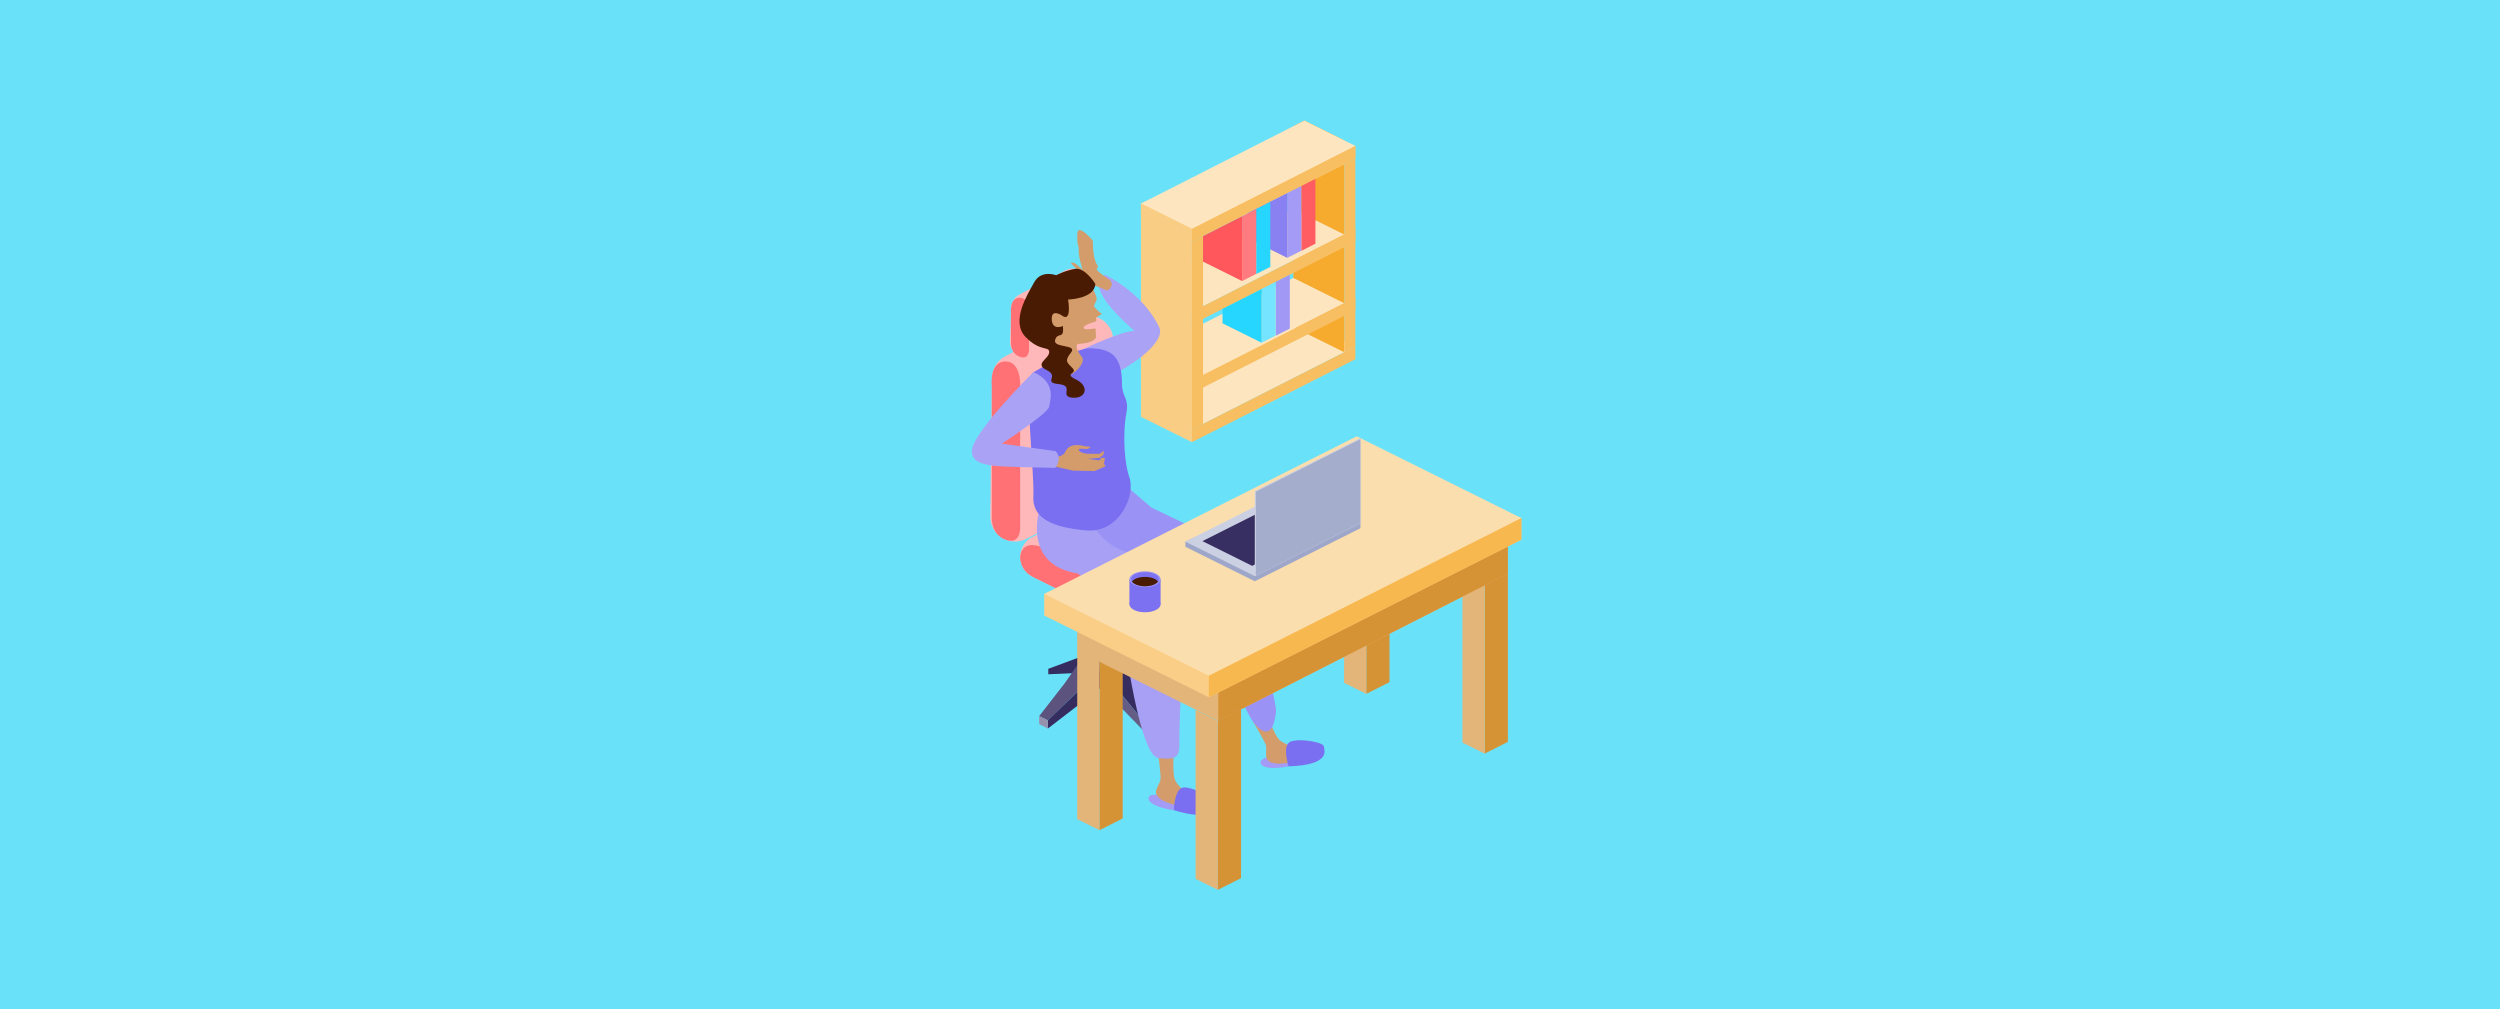 <?xml version="1.0" encoding="UTF-8"?>
<svg xmlns="http://www.w3.org/2000/svg" id="Capa_1" data-name="Capa 1" viewBox="0 0 1090 440">
  <defs>
    <style>
      .cls-1 {
        fill: none;
      }

      .cls-1, .cls-2, .cls-3, .cls-4, .cls-5, .cls-6, .cls-7, .cls-8, .cls-9, .cls-10, .cls-11, .cls-12, .cls-13, .cls-14, .cls-15, .cls-16, .cls-17, .cls-18, .cls-19, .cls-20, .cls-21, .cls-22, .cls-23, .cls-24, .cls-25, .cls-26, .cls-27, .cls-28, .cls-29, .cls-30, .cls-31, .cls-32, .cls-33, .cls-34, .cls-35, .cls-36, .cls-37 {
        stroke-width: 0px;
      }

      .cls-2 {
        fill: #f9cd83;
      }

      .cls-3 {
        fill: #f8bf62;
      }

      .cls-4 {
        fill: #f7b850;
      }

      .cls-5 {
        fill: #face87;
      }

      .cls-6 {
        fill: #75e5ff;
      }

      .cls-7 {
        fill: #7a6ff0;
      }

      .cls-8 {
        fill: #7c71f0;
      }

      .cls-9 {
        fill: #352c60;
      }

      .cls-10 {
        fill: #491b02;
      }

      .cls-11 {
        fill: #26d6ff;
      }

      .cls-12 {
        fill: #5c547e;
      }

      .cls-13 {
        fill: #645d85;
      }

      .cls-14 {
        fill: #8980f2;
      }

      .cls-15 {
        fill: #9a92f4;
      }

      .cls-16 {
        fill: #9692ad;
      }

      .cls-17 {
        fill: #a39bf5;
      }

      .cls-18 {
        fill: #372e61;
      }

      .cls-19 {
        fill: #cbd0e2;
      }

      .cls-20 {
        fill: #d49c6b;
      }

      .cls-21 {
        fill: #d69336;
      }

      .cls-22 {
        fill: #aaa3f5;
      }

      .cls-23 {
        fill: #a7a0f5;
      }

      .cls-24 {
        fill: #a4adcc;
      }

      .cls-25 {
        fill: #9c94f4;
      }

      .cls-26 {
        fill: #9ea7c9;
      }

      .cls-27 {
        fill: #a098f4;
      }

      .cls-28 {
        fill: #fce5bf;
      }

      .cls-29 {
        fill: #ff7b7f;
      }

      .cls-30 {
        fill: #ff5d62;
      }

      .cls-31 {
        fill: #ff7175;
      }

      .cls-32 {
        fill: #69e2f9;
      }

      .cls-33 {
        fill: #e3b579;
      }

      .cls-34 {
        fill: #ffb8ba;
      }

      .cls-35 {
        fill: #fbdead;
      }

      .cls-36 {
        fill: #ff575c;
      }

      .cls-37 {
        fill: #f6aa2e;
      }
    </style>
  </defs>
  <rect class="cls-32" width="1090" height="440"></rect>
  <g>
    <g>
      <polygon class="cls-28" points="590.95 151.12 519.68 187.29 497.45 176.24 568.72 140.07 590.95 151.12"></polygon>
      <polygon class="cls-37" points="586.11 61.22 586.11 153.59 563.88 142.54 563.88 55.04 568.72 52.58 586.11 61.22"></polygon>
      <polygon class="cls-2" points="590.95 69.14 519.68 105.3 497.45 94.25 497.45 88.75 568.72 58.09 590.95 63.63 590.95 69.14"></polygon>
      <polygon class="cls-28" points="590.96 63.63 586.11 66.09 563.88 77.37 519.68 99.8 497.45 88.75 563.88 55.04 568.72 52.58 586.11 61.22 590.96 63.63"></polygon>
      <polygon class="cls-3" points="590.96 63.63 590.96 69.13 573.53 77.98 567.38 81.1 561.23 84.22 519.68 105.3 519.68 99.8 590.96 63.63"></polygon>
      <polygon class="cls-28" points="586.11 102.25 563.88 113.54 519.68 135.97 497.45 124.92 563.88 91.21 586.11 102.25"></polygon>
      <polygon class="cls-3" points="590.96 99.8 590.96 105.3 562.36 119.81 556.21 122.93 550.06 126.05 533.03 134.7 519.68 141.47 519.68 135.97 590.96 99.8"></polygon>
      <polygon class="cls-28" points="586.11 132.21 563.88 143.49 519.68 165.92 497.45 154.87 563.88 121.16 586.11 132.21"></polygon>
      <polygon class="cls-3" points="590.95 129.76 519.68 165.92 519.68 171.43 590.95 135.26 590.95 129.76"></polygon>
      <polygon class="cls-3" points="590.95 151.12 519.68 187.29 519.68 192.79 590.95 156.62 590.95 151.12"></polygon>
      <polygon class="cls-2" points="519.68 99.8 519.68 192.79 497.45 181.74 497.45 88.75 519.68 99.8"></polygon>
      <polygon class="cls-3" points="524.52 102.85 524.52 184.83 519.68 187.29 519.68 105.3 524.52 102.85"></polygon>
      <polygon class="cls-3" points="590.95 69.15 590.95 151.13 586.11 153.59 586.11 71.6 590.95 69.15"></polygon>
      <line class="cls-1" x1="586.11" y1="132.21" x2="563.88" y2="121.16"></line>
      <line class="cls-1" x1="586.11" y1="102.25" x2="563.88" y2="91.21"></line>
      <polygon class="cls-30" points="573.53 77.98 573.53 106.25 567.38 109.37 567.38 81.1 573.53 77.98"></polygon>
      <polygon class="cls-17" points="567.38 81.1 567.38 109.3 561.23 112.42 561.23 84.22 567.38 81.1"></polygon>
      <polygon class="cls-14" points="561.23 112.42 544.2 103.97 544.2 92.86 561.23 84.22 561.23 112.42"></polygon>
      <polygon class="cls-11" points="553.85 88.08 553.85 116.35 547.7 119.48 547.7 91.2 553.85 88.08"></polygon>
      <polygon class="cls-29" points="547.7 91.2 547.7 119.4 541.55 122.53 541.55 94.32 547.7 91.2"></polygon>
      <polygon class="cls-36" points="541.55 122.53 524.52 114.07 524.52 102.97 541.55 94.32 541.55 122.53"></polygon>
      <polygon class="cls-27" points="562.36 119.81 562.36 143.26 556.21 146.38 556.21 122.93 562.36 119.81"></polygon>
      <polygon class="cls-6" points="556.21 122.93 556.21 146.31 550.06 149.43 550.06 126.05 556.21 122.93"></polygon>
      <polygon class="cls-11" points="550.06 126.05 550.06 149.43 533.03 140.98 533.03 134.7 550.06 126.05"></polygon>
    </g>
    <g>
      <g>
        <polygon class="cls-9" points="489.2 287.38 504.95 293.24 504.95 295.61 489.76 294.94 489.2 287.38"></polygon>
        <polygon class="cls-9" points="472.81 285.75 457.05 291.61 457.05 293.98 472.25 293.3 472.81 285.75"></polygon>
        <g>
          <polygon class="cls-9" points="480.21 226.49 480.21 291.92 489.2 287.38 489.2 221.95 480.21 226.49"></polygon>
          <polygon class="cls-13" points="471.61 222.21 480.21 226.49 480.21 291.92 471.61 287.64 471.61 222.21"></polygon>
        </g>
        <g>
          <path class="cls-34" d="m485.39,208.85v-60.4c0-8.12-8.63-13.34-15.82-9.56l-31.3,16.46c-3.48,1.83-5.7,5.42-5.77,9.35l-.73,60.41c-.15,8.17,8.47,13.54,15.73,9.81l32.04-16.47c3.6-1.85,5.86-5.56,5.86-9.6Z"></path>
          <path class="cls-31" d="m444.78,229.33v-60.14s.91-11.6-6.37-11.6-5.98,10.92-5.98,10.92v56.6s-.74,7.84,6.15,10.24,6.2-6.02,6.2-6.02Z"></path>
        </g>
        <g>
          <path class="cls-34" d="m474.5,138.7v-14.7c0-5.17-5.49-8.49-10.07-6.08l-19.92,10.47c-2.22,1.17-3.62,3.45-3.67,5.95l-.47,14.71c-.1,5.2,5.39,8.62,10.01,6.24l20.39-10.48c2.29-1.18,3.73-3.54,3.73-6.11Z"></path>
          <path class="cls-31" d="m448.66,151.74v-14.54s.58-7.38-4.05-7.38-3.81,6.95-3.81,6.95v12.29s-.47,4.99,3.91,6.52c4.38,1.53,3.95-3.83,3.95-3.83Z"></path>
        </g>
        <g>
          <path class="cls-34" d="m521,249.3l-32.57,16.74c-2.65,1.36-5.77,1.43-8.46.19-.09-.04-.19-.08-.27-.13-.24-.12-.74-.37-1.44-.72l-.28-.14s-.07-.03-.1-.05l-.51-.25c-.06-.03-.13-.06-.2-.1l-.63-.32-.45-.22c-.31-.16-.63-.32-.97-.48l-.51-.25c-.26-.13-.53-.27-.8-.4l-.56-.28c-.57-.28-1.16-.57-1.76-.87l-1.23-.61-.95-.47-.65-.32c-.21-.11-.43-.21-.65-.32l-.65-.33c-.44-.22-.88-.44-1.32-.65l-.67-.33c-7.54-3.75-15.19-7.55-15.19-7.55-3.55-1.77-5.35-5.18-5.37-8.6h0c-.02-3.44,1.73-6.88,5.26-8.69l32.57-16.74c2.74-1.41,5.98-1.43,8.74-.06l29.53,14.67c7.11,3.54,7.18,13.66.12,17.29Z"></path>
          <path class="cls-31" d="m486.97,262.15c-.8,4.55-4.58,5.1-7,4.07-.09-.04-.19-.08-.27-.13-.24-.12-.74-.37-1.44-.72l-.28-.14s-.07-.03-.1-.05l-.51-.25c-.06-.03-.13-.06-.2-.1l-.63-.32-.45-.22c-.31-.16-.63-.32-.97-.48l-.51-.25c-.26-.13-.53-.27-.8-.4l-.56-.28c-.57-.28-1.16-.57-1.76-.87l-1.23-.61-.95-.47-.65-.32c-.21-.11-.43-.21-.65-.32l-.65-.33c-.44-.22-.88-.44-1.32-.65l-.67-.33c-7.54-3.75-15.19-7.55-15.19-7.55-3.55-1.77-5.35-5.18-5.37-8.6h0c.02-.39.45-8.76,11.35-3.42,11.15,5.46,28.21,15.02,28.21,15.02,0,0,3.45,3.02,2.62,7.74Z"></path>
        </g>
        <polygon class="cls-9" points="480.21 291.92 499.3 315.45 503.88 312.41 489.2 287.38 480.21 291.92"></polygon>
        <polygon class="cls-13" points="480.21 291.92 480.21 299.68 498.97 319.01 499.3 315.45 480.21 291.92"></polygon>
        <polygon class="cls-9" points="498.97 319.01 503.88 315.45 503.88 312.41 499.3 315.45 498.97 319.01"></polygon>
        <polygon class="cls-12" points="456.85 314.1 460.4 310.71 473.05 298.45 480.17 291.65 473.05 288.11 471.57 287.38 464.06 298.1 453.07 312.23 456.85 314.1"></polygon>
        <polygon class="cls-9" points="456.85 314.1 456.85 317.65 480.21 299.68 480.17 291.65 456.85 314.1"></polygon>
        <polygon class="cls-16" points="453.07 312.23 453.07 315.71 456.85 317.65 456.85 314.1 453.07 312.23"></polygon>
      </g>
      <path class="cls-22" d="m481.67,119.71s16.67,7.85,23.8,23.11c4.41,9.43-33.2,30.99-39.27,23.64-6.07-7.35-1.14-10.74-1.14-10.74,0,0,22.58-11.43,29.52-11.49,0,0-16.01-13.4-15.28-20.06l2.37-4.46Z"></path>
      <path class="cls-17" d="m516.25,348.59s-11.05-2.54-13.89-2.01-3.21,4.78,9.47,6.68"></path>
      <path class="cls-20" d="m504.95,328.26s1.1,8.68,1.06,11.21-3.68,5.37-1.06,8.05,6.27,2.68,11.3,4.89,10.85-.47,10.79-2.21-4.8-1.42-6.85-2.68-7.42-4.74-8.21-8.53-.16-13.74-.16-13.74l-6.88,3Z"></path>
      <path class="cls-7" d="m511.83,353.25s.11-9.83,4.42-9.94c4.32-.11,13.26,4.84,12.95,6.63s.42,8.72-17.37,3.31Z"></path>
      <path class="cls-17" d="m564.49,328.31s-11.28,1.19-13.79,2.61-1.49,5.56,11.13,3.24"></path>
      <path class="cls-20" d="m546.36,314.68s4.47,7.52,5.45,9.85-1.23,6.39,2.24,7.81,6.82-.04,12.31-.02c5.49.02,9.76-4.77,9.01-6.34s-4.96.61-7.35.27-8.69-1.38-10.93-4.54-5.63-12.53-5.63-12.53l-5.11,5.5Z"></path>
      <path class="cls-23" d="m452.84,224.01s-6.32,22.53,17.19,26.04l18.4,15.98s7.41,63.17,16.48,64.43c9.07,1.26,9.44-1.11,9.28-7.78-.17-7.18,2.79-65.63,2.79-65.63l-27.78-35.11-3.81-13.1-32.55,15.17Z"></path>
      <path class="cls-15" d="m472.81,216.32s.38,22.08,23.89,25.59l23.22,11.66s21.12,55.28,27.18,62.14c6.32,7.16,8.5,1.18,9.22-5.13.81-7.13-20.28-72.95-20.28-72.95l-33.94-16.3-12.34-10.49-16.95,5.48Z"></path>
      <g>
        <g>
          <polygon class="cls-21" points="595.71 228.83 595.71 302.53 605.83 297.42 605.83 223.72 595.71 228.83"></polygon>
          <polygon class="cls-33" points="586.01 224.01 595.71 228.83 595.71 302.53 586.01 297.71 586.01 224.01"></polygon>
        </g>
        <g>
          <polygon class="cls-21" points="647.31 254.88 647.31 328.58 657.43 323.46 657.43 249.76 647.31 254.88"></polygon>
          <polygon class="cls-33" points="637.61 250.06 647.31 254.88 647.31 328.58 637.61 323.76 637.61 250.06"></polygon>
        </g>
        <g>
          <polygon class="cls-21" points="479.37 288.25 479.37 361.95 489.5 356.84 489.5 283.14 479.37 288.25"></polygon>
          <polygon class="cls-33" points="469.67 283.43 479.37 288.25 479.37 361.95 469.67 357.13 469.67 283.43"></polygon>
        </g>
        <g>
          <polygon class="cls-33" points="657.43 250.07 531.19 314.31 469.67 283.74 469.67 264.94 595.92 208.75 657.43 231.27 657.43 250.07"></polygon>
          <polygon class="cls-21" points="531.19 295.51 531.19 314.31 657.43 250.07 657.43 231.27 531.19 295.51"></polygon>
        </g>
        <polygon class="cls-5" points="663.31 235.29 527.05 304.03 455.27 268.35 455.27 258.96 591.54 199.62 663.31 225.9 663.31 235.29"></polygon>
        <polygon class="cls-35" points="663.31 225.9 527.05 294.63 455.27 258.96 591.54 190.22 663.31 225.9"></polygon>
        <polygon class="cls-4" points="527.05 294.63 527.05 304.03 663.31 235.29 663.31 225.9 527.05 294.63"></polygon>
        <g>
          <polygon class="cls-21" points="530.97 314.29 530.97 387.99 541.1 382.88 541.1 309.18 530.97 314.29"></polygon>
          <polygon class="cls-33" points="521.28 309.48 530.97 314.29 530.97 387.99 521.28 383.17 521.28 309.48"></polygon>
        </g>
      </g>
      <g>
        <polygon class="cls-26" points="593.16 230.3 547.09 253.44 516.81 238.39 516.81 236.15 562.87 215.25 593.16 228.06 593.16 230.3"></polygon>
        <polygon class="cls-19" points="593.16 228.06 547.09 251.2 516.81 236.15 562.87 213.01 593.16 228.06"></polygon>
        <polygon class="cls-18" points="578.94 230.13 545.95 246.71 524.26 235.93 557.25 219.35 578.94 230.13"></polygon>
        <polygon class="cls-19" points="593.15 190.98 593.15 228.06 547.57 250.96 547.09 251.2 547.09 214.11 593.15 190.98"></polygon>
        <polygon class="cls-24" points="593.15 191.47 593.15 228.06 547.57 250.96 547.57 214.37 593.15 191.47"></polygon>
      </g>
      <g>
        <ellipse class="cls-8" cx="499.22" cy="263.49" rx="6.79" ry="3.46"></ellipse>
        <rect class="cls-8" x="492.43" y="252.54" width="13.59" height="10.95"></rect>
        <ellipse class="cls-25" cx="499.22" cy="252.54" rx="6.79" ry="3.46"></ellipse>
        <path class="cls-8" d="m505.26,252.54c0,.36-.12.71-.35,1.03-.83,1.19-3.06,2.04-5.69,2.04s-4.86-.85-5.69-2.04c-.22-.32-.35-.67-.35-1.03,0-1.7,2.7-3.07,6.04-3.07s6.04,1.38,6.04,3.07Z"></path>
        <path class="cls-10" d="m504.91,253.57c-.83,1.19-3.06,2.04-5.69,2.04s-4.86-.85-5.69-2.04c.83-1.19,3.06-2.04,5.69-2.04s4.86.85,5.69,2.04Z"></path>
      </g>
      <path class="cls-7" d="m450.55,162.31s18.52-10.95,25.36-10.49c6.84.46,13.4,1.83,13.29,15.64-.04,5.58,3.12,6.15,1.96,12.35-1.96,10.41-.6,23.34,1.19,28.14,3.01,8.06-4.45,24.53-18.68,23.31-14.22-1.22-23.73-5.01-23.13-14.95s-4.48-50.31,0-54.01Z"></path>
      <path class="cls-20" d="m457.44,198.17s5.13,2.73,7.18-1.48,8.18-2.15,8.18-2.15l2.71.28s-.75,1.11-2.25.95-2.96-.32-2.92.43,2.09,1.54,3.63,1.62,5.57.04,5.57.04l1.62-1.32s.39,1.51-.51,2.11-1.22.98-1.22.98l-5.29.44,5.1.63,1.05-1.07h1.47l-.47,2.77.63.39-.2.63-4.54,1.97-9.43-.2-10.46-2.41.16-4.62Z"></path>
      <path class="cls-22" d="m450.59,162.21s-26.85,26.59-26.85,34.38,10.88,6.63,36.3,7.42c0,0,3.47-4.06.16-7.32l-23.37-3.26s20.24-13.26,20.6-16.1,3.42-10.4-6.85-15.12Z"></path>
      <path class="cls-20" d="m482.89,126.7l-5.26-2.11s-4.21-1.37-4.21-3.05-2.74-.82-4.21-4.46l-2.33-2.38s.86-.74,2.43.53,2.7,2.42,2.7,2.42c0,0-2.17-6.63-1.65-9.58,0,0-.95-1.79-.63-6.32s6.74,3.16,6.74,3.16c0,0-.11,6.95,1.58,10l.68,1.05-.58,1.68s1.42,1.51,5.05,4c3.63,2.49-.31,5.05-.31,5.05Z"></path>
      <path class="cls-20" d="m458.35,160.17v-10.29s-6.8-2.78-7.38-12.46c-.58-9.68,6.6-17.94,13.2-17.4s12.42,2.87,14.07,10.44l-1.31,3.01s1.58,2.23,3.55,3.4l-2.62,1.65.19,1.56s-5.45,1.43-5.61,2.74c-.17,1.4,5.19.36,5.19.36l.23,3.58s.29,2.82-7.96,3.2c0,0-1.95,1.07,2.12,6.12,0,0,1.08,2.41-3.39,6.11s-10.29,2.05-10.29-2.03Z"></path>
      <path class="cls-10" d="m465.72,130.6s11.54-.27,11.85-6.82c0,0-4.47-7.26-8.8-6.56s-8.29,2.78-8.29,2.78c0,0-6.48-2.5-9.54,3.02-3.05,5.53-10.33,17.05-3.84,23.84s10.58,3.82,10.34,6.81-6.66,4.95-1.03,7.72-1.87,5.37,5.22,6.08-.01,5.45,5.99,5.92c6,.47,7.42-5.05,1.58-7.89-5.84-2.84.95-2.38-1.58-4.98s-3.55-3.16-.63-6.85-8.05-1.79-6.95-5.48c1.11-3.69,4.06.12,3.37-6.05,0,0-4.57,2.2-4.84-2.85s4.59-1.64,4.59-1.64c0,0,4.08,3.53,2.54-7.04Z"></path>
      <path class="cls-7" d="m561.83,334.15s-3.09-9.34.95-10.84,14.12.27,14.4,2.07,3.23,8.11-15.35,8.77Z"></path>
    </g>
  </g>
</svg>
